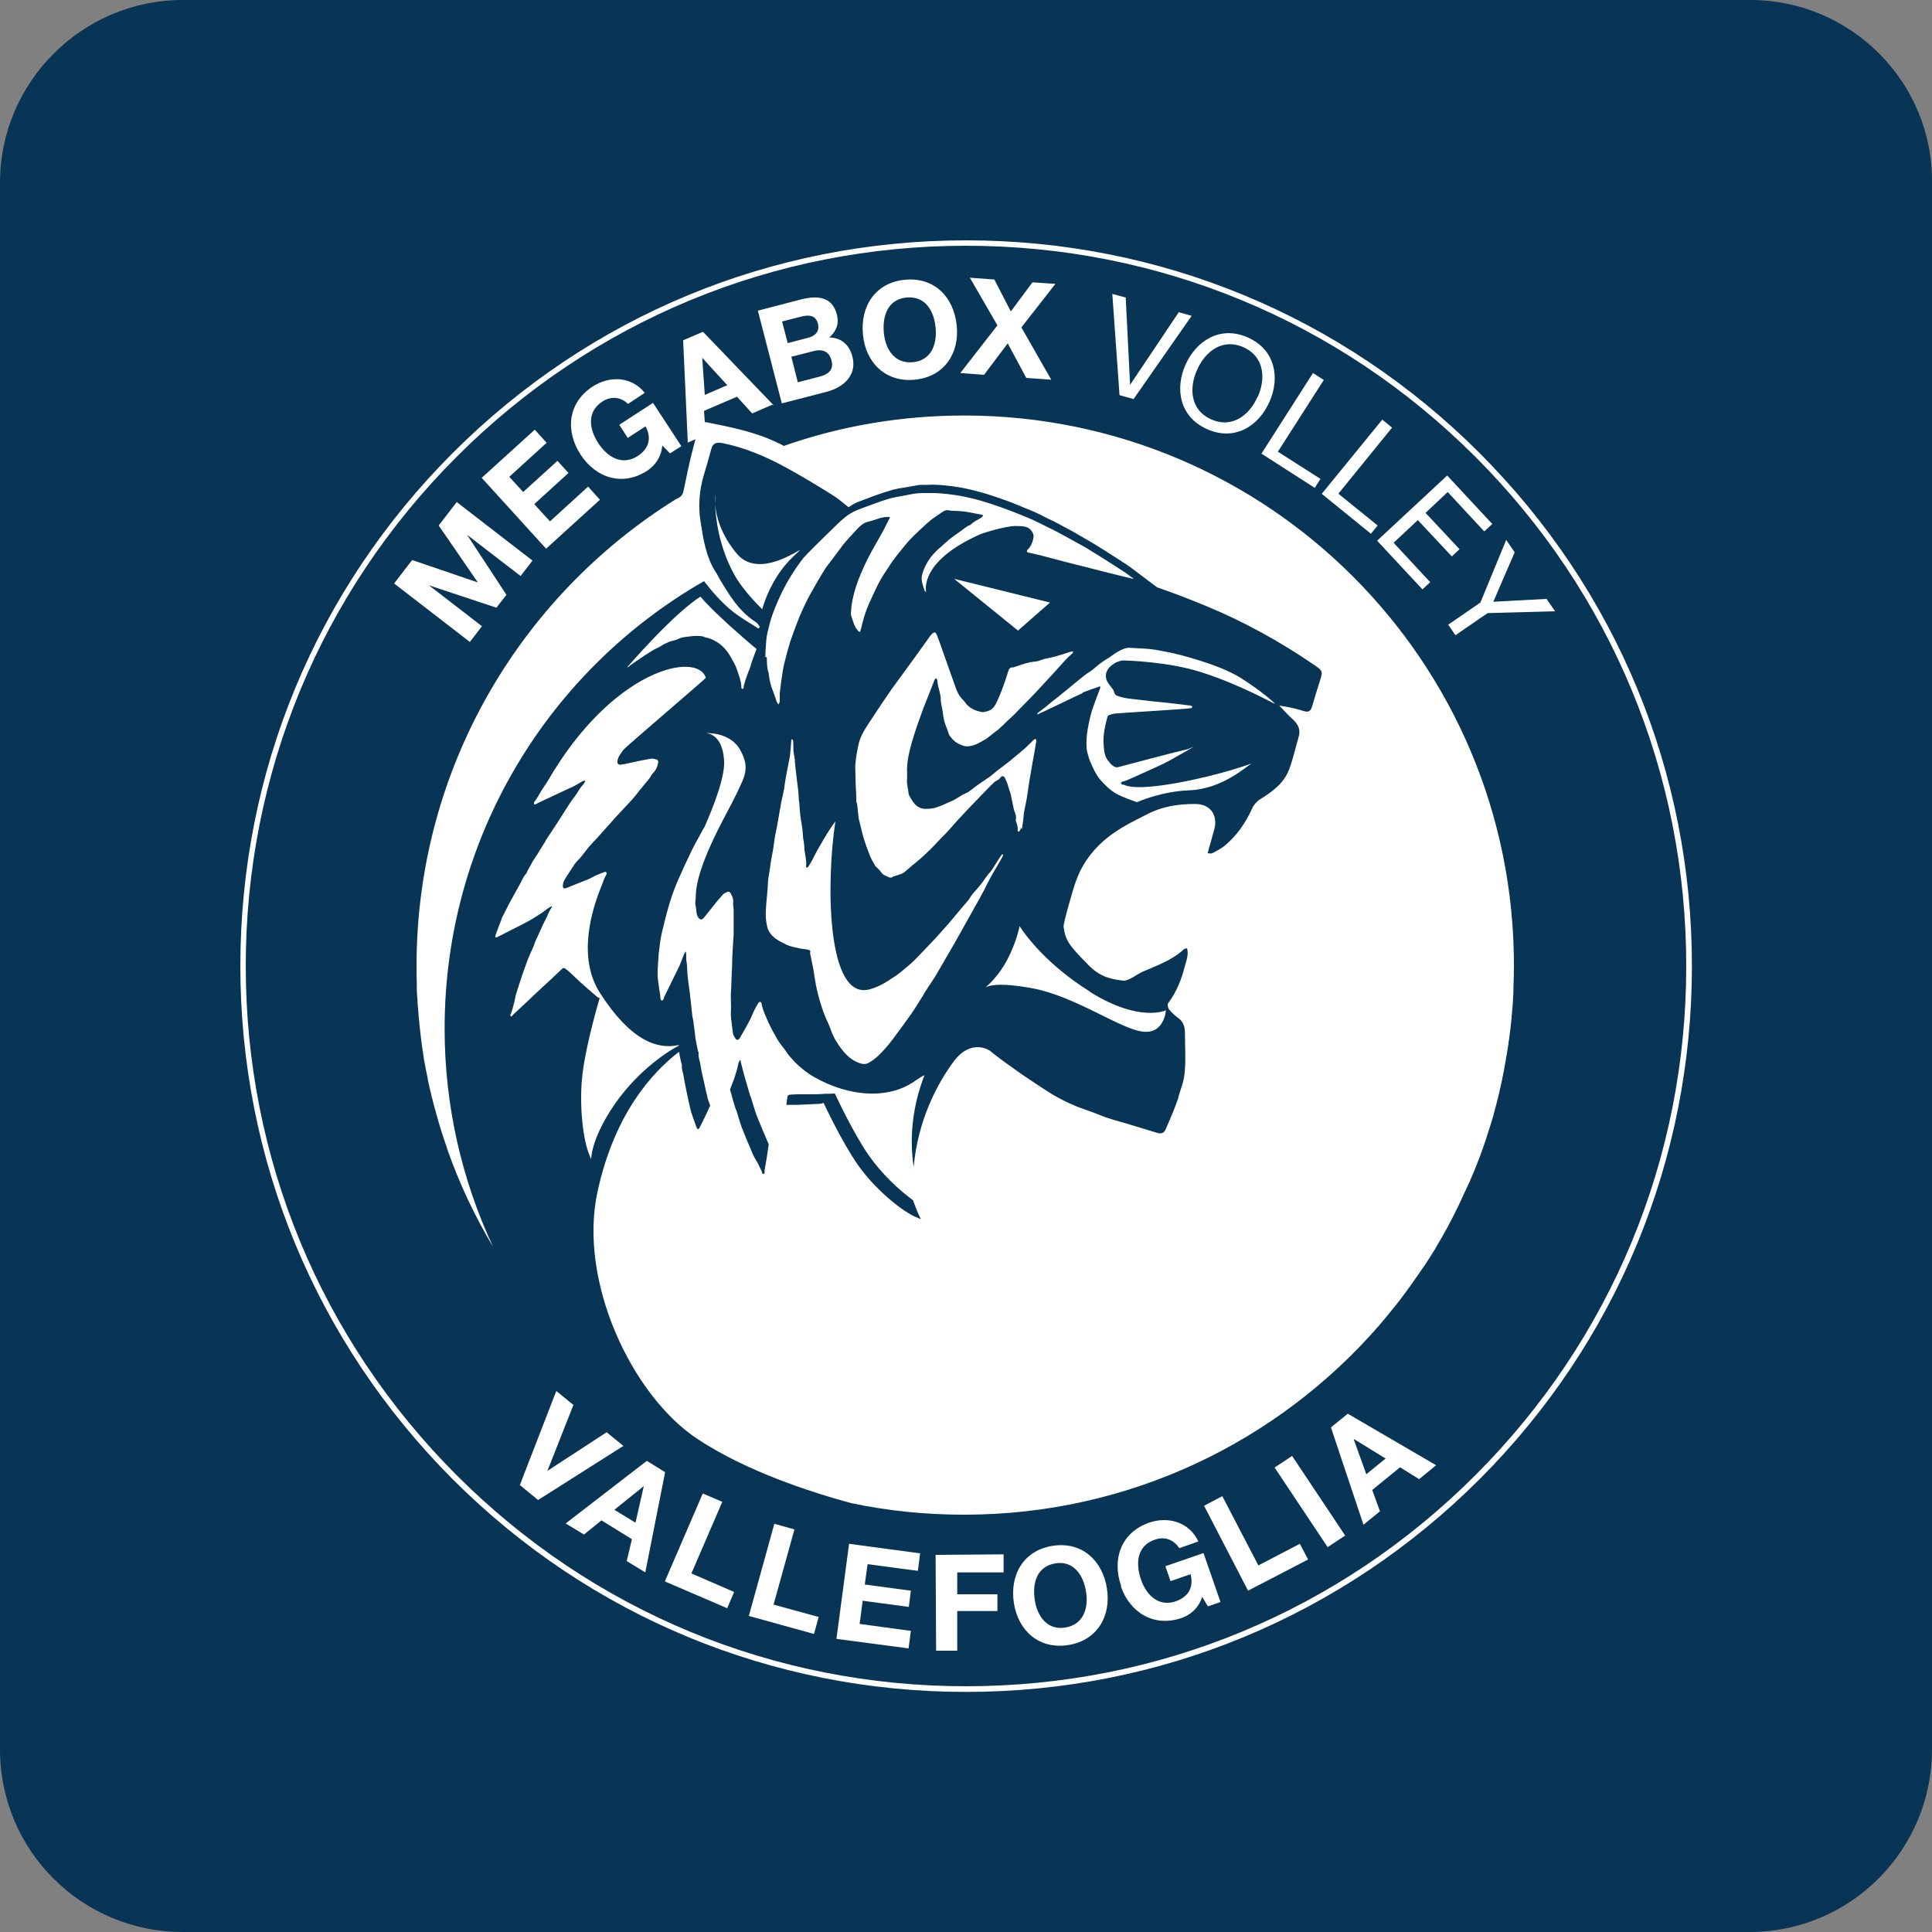 <?xml version="1.0" encoding="UTF-8"?>
<svg id="Livello_1" data-name="Livello 1" xmlns="http://www.w3.org/2000/svg" viewBox="0 0 75 75">
  <rect x="0" y="0" width="75" height="75" fill="#808080" stroke="none"/>
  <defs>
    <style>
      .cls-1 {
        fill: #083555;
      }

      .cls-2 {
        fill: #fff;
      }
    </style>
  </defs>
  <g id="Raggruppa_404" data-name="Raggruppa 404">
    <path id="Tracciato_307" data-name="Tracciato 307" class="cls-1" d="M7.09,0C3.19,0,0,3.19,0,7.09v60.82c0,3.94,3.19,7.09,7.09,7.09h60.82c3.94,0,7.09-3.19,7.09-7.09h0V7.09c.04-3.9-3.15-7.09-7.05-7.09H7.09Z"/>
  </g>
  <path class="cls-2" d="M52.57,55.87h0s1.22.75,1.22.75l-.75.61-.49-1.36ZM51.67,55.42l1.26,3.77.64-.52-.3-.83,1.08-.88.74.46.66-.54-3.43-2-.65.53ZM49.48,56.97l2.06,3.09.68-.45-2.06-3.09-.68.45ZM46.74,58.45l1.71,3.3,2.33-1.21-.32-.61-1.61.84-1.4-2.69-.72.38ZM43.51,61.58c.35,1.01,1.27,1.6,2.36,1.23.34-.12.65-.37.8-.82l.22.37.49-.17-.66-1.9-1.48.51.2.58.78-.27c.12.5-.07.87-.57,1.05-.69.24-1.16-.26-1.36-.85-.21-.62-.16-1.3.54-1.54.36-.13.72-.02.95.33l.74-.26c-.36-.77-1.19-.98-1.91-.73-1.09.38-1.45,1.41-1.09,2.45M40.96,60.69c.72-.12,1.1.46,1.2,1.1.1.61-.08,1.27-.8,1.39-.72.12-1.1-.46-1.19-1.07-.1-.64.07-1.3.8-1.42M39.36,62.24c.17,1.06.97,1.8,2.11,1.62,1.14-.18,1.67-1.14,1.5-2.2-.17-1.09-.98-1.83-2.11-1.65-1.14.18-1.67,1.14-1.5,2.23M38.93,60.34l-2.61.02.02,3.72h.82s0-1.54,0-1.54h1.56s0-.65,0-.65h-1.56s0-.85,0-.85h1.8s0-.7,0-.7ZM32.96,59.94l-.49,3.68,2.8.37.09-.68-1.99-.27.12-.9,1.79.24.08-.63-1.79-.24.11-.79,1.95.26.09-.68-2.76-.37ZM30.06,59.15l-.99,3.58,2.53.7.18-.66-1.75-.48.81-2.92-.79-.22ZM27.28,57.98l-1.47,3.41,2.42,1.04.27-.63-1.66-.72,1.2-2.78-.75-.32ZM24.99,57.7l-.32,1.41-.82-.5,1.13-.91h0ZM25.11,56.71l-3.15,2.43.71.43.68-.55,1.18.73-.2.85.72.44.77-3.89-.71-.44ZM21.59,54.01l-1.41,3.64.71.58,3.31-2.1-.65-.53-2.3,1.5h0s1.01-2.56,1.01-2.56l-.65-.53ZM19.48,35.66c-.09.22-.17.44-.25.66,0,.02,0,.05,0,.07.02,0,.05,0,.07-.01.21-.11.42-.21.63-.32.19-.1.39-.19.58-.3.17-.09.33-.2.49-.3.11-.07.21-.16.32-.23.03-.02.07-.03.1-.05,0,0,0,.02.01.02-.03.05-.06.1-.09.15-.04.08-.08.16-.11.24-.04.09-.09.18-.13.26-.04.08-.07.16-.11.24-.07.15-.14.3-.21.46-.02.06-.04.12-.06.17-.1.23-.21.45-.29.69-.14.38-.27.77-.39,1.16-.04.13-.05.26-.09.39-.03.12-.06.24-.1.35,0,.03-.03.06-.04.08,0,.02.01.05.02.07.02,0,.05-.02.06-.03.02-.02.03-.05.05-.06.14-.13.27-.25.41-.38.23-.22.46-.44.7-.66.13-.12.26-.24.39-.36.13-.12.26-.25.39-.37.02-.02.08-.03.11,0,.09.06.17.13.25.21.12.11.23.22.34.32.21.19.42.37.63.55.02.01.03.03.05.04,0,0,0,0,0,0l.07.02s-.51,1.71-.66,2.89,0,2.49.22,3.1c.03.08.06.17.11.27,0,0-.02-.79.93-2.16.96-1.37,2.17-2.1,2.49-2.26-.01,0-.02,0-.03-.01-.83.18-1.86-.18-3.04-2.01-.89-1.37-.35-3.2.06-4.19.05-.14.1-.29.18-.42.01-.02.02-.06,0-.08-.01-.02-.05-.03-.07-.02-.1.04-.21.08-.31.12-.13.06-.25.14-.39.19-.27.11-.54.21-.8.32-.06.02-.12,0-.12-.07,0-.07.01-.14.04-.2.02-.06.06-.11.09-.16.09-.14.18-.29.28-.43.03-.05.06-.1.1-.14.06-.08.14-.14.2-.22.1-.12.19-.25.29-.37.1-.12.22-.24.33-.36.17-.19.35-.39.52-.58.13-.15.26-.3.4-.44.15-.17.32-.33.47-.51.09-.1.18-.21.26-.32.12-.15.25-.3.37-.45.06-.07.09-.17.16-.23.11-.11.16-.24.19-.39.01-.06,0-.1-.05-.12-.07-.02-.14-.05-.21-.04-.19.03-.38.07-.58.11-.19.04-.38.09-.58.12-.14.03-.19-.05-.15-.19.03-.15.14-.25.21-.37.05-.09,3.22-2.78,3.21-2.81-.33-1.04-3.62-.35-6.15,4.03-.08.12-.15.23-.23.35-.04.06-.08.13-.11.19-.03.04-.05.09-.08.13-.03.05-.07.09-.1.14,0,.02,0,.06,0,.07.01.01.05,0,.07,0,.03-.01.06-.04.09-.05.34-.16.68-.32,1.02-.48.11-.05.22-.1.33-.15.12-.06.24-.14.37-.21.03-.01.06-.02.09-.03,0,0,.02.02.02.03-.02.04-.05.07-.07.11-.03.04-.07.08-.1.12-.06.08-.11.17-.17.26-.07.11-.16.21-.23.32-.12.18-.24.37-.36.56-.1.16-.21.32-.31.48-.09.14-.19.28-.28.42-.01.02-.02.04-.03.06-.03.05-.05.09-.08.13-.09.14-.17.28-.26.42-.04.07-.09.13-.14.21-.07.13-.14.26-.21.38-.02.04-.03.08-.05.11-.12.12-.17.28-.25.42-.14.24-.27.49-.41.74-.08.16-.16.32-.24.47-.02.04-.04.08-.06.12M27.33,24.73c.14.03.29.07.41.14.28.15.48.37.63.64.08.15.18.3.23.46.08.24.18.48.18.73,0,.01.02.04.03.04.02,0,.05,0,.05-.02.01-.05.01-.1.03-.15.02-.09.05-.18.08-.26.04-.13.09-.25.14-.37.03-.09.05-.18.08-.26.04-.12.09-.24.13-.36.02-.04.05-.09.04-.13-.02-.04-.09-.07-.13-.11-.21-.18-.42-.36-.62-.54-.19-.16-.37-.33-.55-.5-.18-.16-.35-.33-.52-.5-.12-.12-.24-.25-.35-.38-.9.59-2.14,1.94-2.84,2.74,0,0,0,0,0,0,.01,0,.03,0,.05-.01.02-.02.03-.04.05-.05.17-.12.34-.24.51-.35.04-.03.08-.05.12-.08.11-.07.22-.14.34-.21.05-.03.12-.05.17-.08.07-.04.13-.08.2-.12.06-.03.13-.06.2-.09.11-.04.24-.05.35-.11.13-.07.27-.07.41-.09.19-.03.39-.04.6.01M20.67,21.76l-2.94-2.27-.7.91,1.52,2.21h0s-2.55-.87-2.55-.87l-.7.91,2.94,2.27.47-.61-2.06-1.59h0s2.62.87,2.62.87l.39-.5-1.53-2.33h0s2.08,1.6,2.08,1.6l.47-.61ZM20.74,19.57l1.33-1.21-.43-.47-1.33,1.21-.54-.59,1.45-1.32-.46-.51-2.06,1.87,2.5,2.75,2.09-1.9-.46-.51-1.48,1.35-.61-.67ZM26.01,17.6l.44-.28-1.1-1.68-1.31.85.33.51.69-.45c.24.46.14.86-.3,1.15-.62.4-1.19.03-1.53-.49-.36-.55-.46-1.22.15-1.62.32-.21.7-.2,1,.09l.65-.43c-.53-.66-1.39-.66-2.03-.24-.96.63-1.06,1.72-.46,2.64.59.9,1.62,1.25,2.59.62.3-.2.54-.52.58-.98l.3.31ZM28.24,14.95l-.88.38-.1-1.44h0s.97,1.06.97,1.06ZM35.75,47.33c-.09-.04-.18-.08-.26-.11-.57-.28-1.54-1.08-2.18-1.99-.64-.91-1.34-2.42-1.34-2.42l-.07.03s0,0,0,0c-.02,0-.04,0-.07.01-.29.01-.58.03-.87.04-.14,0-.28,0-.43,0,.01-.11.02-.21.04-.32,0-.03.05-.07.07-.07.11-.01.21-.02.32-.02.16,0,.31,0,.47,0,.2,0,.41,0,.61-.02.02,0,.05,0,.07,0,.1,0,.2,0,.3-.01.11.24.73,1.55,1.3,2.38.5.72,1.19,1.37,1.73,1.76.05.13.1.26.15.39.04.11.09.21.14.31M29.84,44.43c-.02.16-.05.32-.07.48-.03.18-.06.35-.09.53,0,.03,0,.05,0,.08,0,.02-.02.04-.03.06-.02-.01-.05-.02-.06-.03-.01-.02-.01-.06-.02-.08-.05-.1-.1-.21-.15-.31-.06-.11-.13-.21-.18-.32-.15-.35-.3-.7-.44-1.06-.08-.22-.14-.44-.21-.66-.02-.05-.05-.11-.06-.16-.05-.15-.09-.3-.13-.45-.02-.07-.04-.14-.06-.22.02-.05.04-.1.06-.15.07-.17.13-.35.18-.52.04-.12.06-.24.09-.36.01-.03.03-.07.05-.1,0,0,.02,0,.03,0,0,.05.01.11.03.16.02.08.04.16.06.23.02.09.05.18.07.26.02.08.05.16.07.24.04.15.09.3.13.45.02.05.05.11.06.16.07.22.13.45.21.66.14.35.29.71.44,1.05,0,.01.01.03.02.04M30.04,15.74l-2.75-2.86-.77.33.18,3.97.3-.13c-.03.11-.06.21-.08.3-.12.45-.2.81-.31,1.35-.11.53-.08.54-.39.69-6.04,3.77-10.05,10.47-10.05,18.11,0,.22,0,.45.01.67,0,.06,0,.12,0,.19,0,.17.02.34.03.51,0,.06,0,.12.01.17.02.22.03.44.06.66,0,.01,0,.02,0,.04.02.21.05.42.07.62,0,.05.02.11.02.16.03.18.05.36.08.54,0,.04.01.08.02.12.04.22.08.44.13.66,0,0,0,.02,0,.03.04.21.09.41.14.62,0,.04.02.08.03.12.05.2.1.4.16.6,0,.01,0,.03.01.04.12.44.26.88.41,1.31,0,.02.02.05.02.07.23.65.49,1.29.78,1.91,0,0,0,.01.01.02.3.63.62,1.24.98,1.84-1.2-2.57-1.88-5.44-1.88-8.47,0-7.43,4.05-13.92,10.07-17.37.31.4.64.78,1.03,1.11.33.28.72.49,1.08.73.02-.02.04-.04.06-.06-.05-.07-.09-.15-.16-.19-.66-.42-1.05-1.08-1.43-1.72-.03-.05-.05-.1-.08-.15,0-.01-.01-.02-.02-.03-.41-.62-.51-1.33-.62-2.04-.09-.58-.04-1.18.13-1.76.1-.34.2-.67.29-1.01.06-.24.2-.28.43-.24.85.17,1.64.5,2.4.91.63.34,1.24.71,1.85,1.09.23.14.44.32.65.49.1-.07.2-.13.33-.19.23-.09.46-.17.69-.26.22-.08.44-.15.67-.22.15-.04.3-.07.46-.09.19-.03.38-.07.57-.1.12-.02.25,0,.38-.01.09,0,.19-.01.28,0,.17,0,.34.02.52.04.23.03.45.06.68.11.23.05.45.11.67.17.24.07.47.15.7.23.15.05.31.11.46.17.27.11.54.22.8.33.18.08.36.17.53.26.15.07.3.14.44.22.24.13.48.25.71.39.23.13.45.26.67.39.28.17.56.35.84.53.13.09.27.17.4.26.1.07.2.14.29.21,0,0,.61.46.89.67.64.22,1.26.46,1.89.72,1.48.61,2.87,1.38,4.19,2.28.36.25.36.25.23.66-.1.32-.2.63-.29.95-.05.18-.13.26-.34.19-.3-.1-.61-.16-.94-.21.17.17.33.36.51.52.23.2.33.42.24.71-.12.41-.21.83-.36,1.23-.2.55-.64.87-1.12,1.17-.13.08-.26.22-.32.36-.26.57-.6,1.07-1.08,1.46-.14.11-.31.2-.47.28-.06.03-.14,0-.18,0,.09-.33.18-.63.26-.93.14-.52-.13-.98-.74-.98-.65,0-1.27.09-1.85.39-.45.23-.91.45-1.32.74-.69.48-1.21,1.12-1.48,1.92h0c-.04.07-.5,1.65-.46,1.73.08.53.19.69,1,1.51.45.44.85.51,1.33.57.22,0,.5-.24.72-.34.57-.25,1.16-.45,1.63-.89.02-.02.05-.01.11-.03.07.24-.02.47-.08.68-.13.52-.32,1.01-.65,1.45-.04.05-.01.19.03.24.1.13.23.24.36.34.21.15.26.36.26.6,0,.45.03.91,0,1.36-.01.26-.06.52-.15.77-.21.63.01.06-.22.68-.11.3-.25.6-.37.89-.06.15-.16.21-.33.16-.41-.13-.83-.25-1.25-.38-.13-.04-.66-.17-1.05-.34-.27-.11-.56-.2-.84-.31-.27-.11-.64-.29-.91-.45-.26-.15-1.22-.8-1.22-.8-.39-.28-.74-.52-1.07-.78-.06-.05-.11-.09-.16-.13h0s-.72-.51-1.41.42c-.63.85-1.39,2.27-1.55,4.09-.02-.13-.04-.26-.05-.41-.14-1.56.34-2.83.47-3.15-.27.09-.62.55-1.56.68-1.39.2-2.64-.56-2.81-.66-.17-.1-.33-.23-.48-.36-.14-.12-.27-.26-.39-.4-.07-.08-.12-.17-.18-.25-.1-.13-.21-.26-.29-.4-.12-.21-.24-.42-.34-.64-.11-.25-.23-.49-.28-.76,0-.02-.03-.06-.04-.06-.02,0-.06.02-.07.03-.06.09-.11.19-.16.28-.06.12-.11.26-.17.38-.13.25-.27.49-.41.73-.03.05-.1.08-.14.03-.04-.05-.07-.1-.1-.16-.02-.05-.02-.12-.03-.17-.02-.16-.04-.32-.06-.48,0-.05-.01-.1-.01-.16,0-.09.01-.19.01-.28,0-.15-.01-.3-.01-.44,0-.15.02-.3.02-.45.01-.24.02-.49.03-.73,0-.19.01-.37.02-.56.01-.22.03-.43.04-.65,0-.13,0-.26,0-.39,0-.18,0-.37,0-.55,0-.09-.03-.18-.02-.26.02-.15-.03-.27-.1-.39-.03-.05-.07-.06-.11-.05-.07.03-.14.05-.19.11-.13.14-.25.29-.37.44-.12.15-.24.3-.36.45-.09.11-.17.09-.24-.03-.07-.13-.05-.26-.08-.39,0-.04-.01-.08-.02-.12,0-.09.02-.18.02-.27,0-1.24,1.28-3.34,1.58-3.99.29-.64.55-.97.15-1.7-.4-.73-1.36-.66-1.36-.66,0,0,.66-.04.73,1.06.04.63-.39,1.74-.76,2.58-.02.03-.04.07-.06.1-.14.27-.3.53-.43.8-.19.39-.37.78-.54,1.17-.12.28-.23.57-.32.87-.11.37-.21.75-.3,1.14-.06.25-.09.5-.12.76-.03.24-.03.48-.05.72,0,.08,0,.16,0,.25.01.13.03.26.05.39,0,.07.02.14.03.2,0,.05.02.09.02.14,0,.05,0,.11.02.16,0,.02.03.04.05.04s.04-.02.05-.04c.02-.03.02-.06.03-.09.16-.33.32-.65.48-.98.05-.11.11-.21.15-.32.05-.12.1-.25.15-.38.01-.03.03-.05.04-.08.01,0,.02,0,.03,0,0,.04,0,.08.01.12,0,.05,0,.1,0,.15,0,.1.03.19.03.28.01.12.01.24.02.36.02.21.05.41.08.62.02.18.04.35.06.53.02.16.03.31.05.47,0,.02.01.04.02.06,0,.05.02.09.02.14.02.15.04.3.06.46.01.08.01.15.03.23.02.13.05.27.08.4,0,.04.03.07.03.11-.02.16.05.3.07.45.04.26.1.51.16.77.03.16.07.32.11.48,0,.04.02.08.03.12.03.07.05.15.08.22-.04.08-.08.16-.11.24-.1.21-.2.42-.31.63-.01.02-.03.03-.05.05-.02-.02-.04-.03-.05-.05-.08-.21-.15-.41-.22-.62-.01-.04-.02-.08-.03-.12-.04-.16-.07-.32-.11-.49-.05-.26-.11-.51-.15-.77-.02-.15-.09-.29-.07-.45,0-.03-.02-.07-.03-.11-.03-.13-.06-.27-.08-.4,0,0,0,0,0,0-1.03.79-2.5,2.39-3.16,5.41-.77,3.49,1.33,7.95,3.89,9.63,1.89,1.25,4.4,2.06,5.95,2.48,1.42.3,2.88.45,4.39.45,6.43,0,12.2-2.85,16.11-7.35h0c.19-.22.38-.45.56-.68.02-.02.03-.04.05-.06.18-.22.35-.45.51-.67.02-.03.04-.06.06-.08.16-.23.32-.46.48-.69.02-.03.04-.06.06-.08.16-.24.31-.48.46-.72.01-.02.02-.04.03-.06.31-.51.59-1.03.85-1.57,0-.02.02-.04.03-.06.12-.26.24-.52.36-.78.02-.03.03-.07.05-.1.11-.26.22-.51.32-.78.02-.04.03-.08.05-.12.1-.26.19-.53.28-.79.01-.03.02-.07.03-.1.09-.28.18-.55.26-.83,0-.02,0-.03.01-.05.08-.28.15-.57.22-.86,0-.02,0-.03.01-.05.07-.28.12-.57.18-.86,0-.04.02-.08.02-.12.05-.28.1-.56.14-.84,0-.05.01-.1.02-.14.04-.28.07-.56.1-.85,0-.05,0-.09.01-.14.03-.29.05-.58.06-.87,0-.03,0-.07,0-.1.01-.31.02-.62.02-.93h0c0-11.79-9.55-21.34-21.34-21.34-2.45,0-4.81.41-7,1.18-.98-.52-1.92-.7-3.01-.92-.02,0-.04,0-.06,0l-.03-.44,1.28-.55.59.65.78-.34ZM31.38,36.88c.12,0,.06.09.07.14.04.19.08.39.12.58.05.28.08.57.15.85.07.3.16.61.27.9.08.22.2.43.27.65.1.28.25.52.43.75.17.22.38.41.65.51.13.05.26.07.38,0,.19-.11.35-.24.5-.4.15-.16.3-.33.43-.51.24-.32.48-.64.71-.97.16-.23.3-.46.45-.7.04-.06.07-.13.11-.19.13-.2.27-.4.4-.61.15-.25.29-.5.44-.76.14-.24.28-.47.41-.71.09-.16.19-.33.28-.5.19-.34.38-.68.57-1.02.11-.19.21-.39.31-.59.06-.11.11-.22.17-.32.13-.23.27-.46.4-.69.02-.03.03-.07.04-.11-.01,0-.02-.01-.03-.02-.02.02-.04.04-.06.07-.11.17-.23.35-.34.53-.05.08-.12.14-.18.22-.09.12-.17.25-.27.37-.09.12-.2.23-.3.35-.06.07-.1.15-.15.22-.07.09-.15.18-.23.27-.19.23-.38.45-.57.68-.17.19-.34.38-.51.57-.21.22-.42.44-.63.66-.09.09-.17.18-.26.26-.09.08-.18.16-.28.24-.07.06-.14.12-.22.18-.09.07-.19.14-.29.2-.11.08-.47.32-.84.42-1.71.5-1.71-4.21-1.35-6.51-.23.28-.71,1.11-.87,1.44,0,0,0,.01-.01.02-.05.1-.11.2-.17.29-.01.02-.04.03-.06.05-.01-.02-.03-.04-.03-.06,0-.07.02-.15,0-.22-.01-.13-.04-.27-.06-.4-.01-.08,0-.17-.02-.26,0-.06-.02-.12-.03-.19-.01-.12-.02-.25-.03-.37-.02-.17-.06-.35-.08-.52-.02-.16-.03-.32-.04-.48,0-.05-.02-.11-.02-.16-.01-.13-.01-.26-.03-.4-.02-.16-.04-.31-.06-.47-.02-.18-.04-.36-.06-.55,0-.07,0-.14-.02-.21,0-.04-.01-.07-.02-.11,0-.05-.02-.11-.02-.16,0-.12,0-.24-.01-.36,0-.02,0-.03-.02-.05,0-.01-.02-.02-.03-.03,0,.01-.02.02-.02.04-.01.12-.02.24-.03.36-.01.13-.02.26-.05.39-.04.23-.09.45-.13.68-.03.15-.05.31-.07.46-.03.17-.07.34-.11.51-.04.21-.07.42-.11.63-.04.25-.09.49-.14.74-.02.14-.04.29-.06.43-.03.18-.07.37-.1.55-.01.08-.02.15-.03.23-.02.12-.04.25-.06.37-.02.14-.02.27-.03.41-.02.29-.06.58-.07.87-.01.18,0,.37.04.55.04.23.16.39.33.52.14.1.3.18.45.25.13.06.28.09.42.12.07.02.14.03.21.04.06,0,.12.02.17.02M42.01,26.89c.23-.09.45-.16.7-.25,0,.03,0,.05,0,.07-.05.12-.09.25-.14.37-.08.23-.17.45-.23.68-.06.24-.11.48-.14.72-.02.17-.03.35-.02.52,0,.14.05.28.09.42.06.17.13.33.21.49.07.13.15.27.25.38.18.2.37.39.62.53.25.14.79.32.79.32,0,0,.93-.42,2.02-.46,1.32-.05,2.25-.96,2.43-1.04.03-.02-1.11.43-2.93.76-1.81.32-1.99.05-2.05.06-.02,0-.04,0-.05,0-.02-.02-.04-.05-.05-.07,0,0,.03-.03.05-.04.05-.02.11-.03.16-.05.24-.1.48-.21.72-.32.3-.14.61-.27.9-.42.26-.14,1.02-.58,1-.57-.03,0-.06.03-.1.04-.08.03-.16.07-.24.08-.21.04-2.45.63-2.59.67-.17.05-.34-.18-.35-.2-.2-.2-.2-.47-.22-.72-.02-.35.06-.69.15-1.03,0-.02.02-.05.04-.06.08-.03.17-.06.26-.07.14-.02,2.87-.18,2.95-.21.02,0,.04-.04.05-.06-.02-.02-.04-.03-.07-.04-.03-.01-.07,0-.1-.01-.19-.03-1.08-.13-1.34-.15-.2-.02-.4-.05-.6-.07-.27-.03-.55-.05-.81-.15-.06-.02-.09-.06-.11-.12-.01-.04-.03-.08-.05-.12-.07-.1-.16-.2-.22-.3-.13-.25-.04-.48.16-.64.14-.11.32-.2.51-.19.02,0,1.72.04,3.02.47,1.52.49,2.76,1.21,2.81,1.21-.02-.04-.47-.46-1.32-1-.85-.54-2.5-.94-2.71-.98-.26-.05-.52-.11-.78-.14-.26-.03-.53-.03-.79-.05-.18-.02-.33.06-.48.14-.13.07-.25.17-.37.25-.03.02-.06.03-.09.05-.09.06-.18.12-.26.18-.1.08-.19.16-.29.24-.09.07-.2.13-.29.2-.14.11-.28.23-.42.34-.16.14-.33.27-.49.4-.07.06-.14.12-.21.17-.08.06-.15.12-.23.18-.08.07-.16.14-.24.2-.08.06-.16.12-.24.18,0,0,0,.02-.02.06.07-.02,1.63-.78,1.78-.84M29.77,25.53c0,.2,0,.41.07.6,0,0,0,0,0,0,.02.21.06.4.13.6.07.17.12.34.18.51.02.04.05.08.07.11.02-.04.05-.09.05-.13,0-.11,0-.21,0-.32.03-.25.06-.49.1-.74.03-.17.05-.33.1-.5.06-.25.13-.51.21-.76.09-.27.19-.53.29-.79.03-.09.07-.18.11-.27.08-.19.17-.38.26-.56.08-.15.16-.3.25-.45.12-.22.25-.44.38-.65.09-.15.2-.29.31-.43.16-.21.31-.42.47-.63.14-.17.29-.33.44-.49.15-.16.29-.33.52-.38.28-.06.53-.21.83-.18,0,.01,0,.04-.01.06-.02.05-.06.1-.08.15-.05.09-.09.19-.14.28-.21.39-.44.76-.64,1.16-.18.37-.35.75-.47,1.15-.08.28-.15.56-.16.85,0,.06-.02.12,0,.17.07.21.12.44.28.61.01.01.03.03.05.03.01,0,.03-.02.03-.04,0-.02.01-.04.02-.06.08-.36.18-.7.33-1.03.18-.39.35-.79.59-1.15.11-.16.21-.33.32-.48.15-.21.32-.41.48-.61.11-.14.23-.26.36-.39.15-.15.31-.29.47-.44.08-.07.16-.14.24-.2.13-.09.26-.17.38-.26.07-.05.15-.08.24-.06.07.02.15.02.23.02.13.01.26.01.39.03.22.03.43.08.65.12.02,0,.04.02.07.03-.02.02-.03.05-.05.06-.14.11-.31.16-.43.29-.04.04-.1.04-.14.07-.11.08-.22.16-.33.24-.13.09-.26.18-.38.28-.14.13-.29.25-.43.38-.26.24-.45.51-.57.84-.04.11-.07.23-.06.34.01.14.07.28.11.41,0,.02.03.05.06.06.01,0-.32-1.15,2.06-2.22.1-.06,1-.33,1.38-.34.14,0,.28,0,.42.03.17.03.34.24.31.41-.03.19-.1.36-.24.49-.01.01-.02.04-.01.06,0,.02.03.04.05.04.21.05.42.09.63.15.28.07.56.15.84.22.3.08.6.15.91.23.25.06.49.13.74.19.28.07.58.14.86.21.03,0,.05.02.09.02,0,0,0-.01,0-.02-.1-.07-.2-.14-.29-.21-.13-.09-.27-.17-.4-.26-.28-.18-.56-.36-.84-.53-.22-.14-.44-.27-.67-.39-.23-.13-.47-.26-.71-.39-.15-.08-.29-.15-.44-.22-.18-.09-.35-.18-.53-.26-.26-.12-.53-.22-.8-.33-.15-.06-.3-.11-.46-.17-.23-.08-.46-.16-.7-.23-.22-.07-.44-.12-.67-.17-.22-.05-.45-.08-.68-.11-.17-.02-.34-.03-.52-.04-.09,0-.19,0-.28,0-.13,0-.25,0-.38.01-.19.02-.38.06-.57.1-.15.03-.31.05-.46.09-.22.06-.45.14-.67.22-.23.08-.46.17-.69.26-.41.19-.57.38-1.2.99-.33.32-.61.6-.85.86-.11.14-.21.28-.31.43-.17.26-.33.52-.47.8-.15.3-.28.6-.4.92-.09.24-.15.5-.21.75-.04.17-.05.34-.06.51-.01.14-.02.27-.02.41M39.68,32.18s0-.05,0-.07c.01-.09.03-.17.04-.26.01-.1.02-.21.03-.31.03-.18.08-.37.11-.55.05-.32.09-.64.15-.96.04-.24.08-.49.13-.73.03-.18.06-.36.09-.54,0-.03-.02-.05-.02-.08-.03.01-.06.02-.07.03-.12.11-.23.23-.35.34-.16.14-.32.27-.48.4-.06.05-.11.1-.17.14-.14.11-.29.22-.43.33-.09.07-.18.15-.27.22-.17.12-.34.23-.51.35-.15.1-.28.24-.45.31-.19.08-.35.22-.54.3-.2.08-.4.19-.61.25-.13.04-.26.05-.4.05-.3,0-.46-.2-.59-.44-.03-.05-.07-.11-.07-.16-.01-.18-.08-.36-.06-.55.01-.13,0-.26,0-.39.01-.36.09-.71.19-1.05.12-.42.27-.84.42-1.25.09-.24.19-.47.28-.71.06-.15.12-.31.18-.46,0-.02.04-.04.06-.06.02.02.04.04.04.06.01.04.02.09.02.14.03.21.12.4.12.62,0,.17.06.34.08.51.02.2.06.39.14.57.04.09.06.17.09.26,0,.02.01.04.03.06.09.12.18.23.31.3.14.07.27.14.44.12.17-.02.31-.08.45-.16.07-.04.14-.08.21-.12.1-.07.2-.15.3-.23.09-.07.18-.13.26-.21.08-.07.15-.14.22-.21.1-.1.21-.19.31-.29.14-.14.28-.29.42-.43.13-.13.25-.26.38-.39.13-.14.25-.27.38-.41.12-.13.24-.26.36-.39.16-.17.31-.35.47-.52.05-.05.09-.09.14-.14.04-.04.09-.07.12-.11.02-.02.02-.04.03-.07-.02,0-.05,0-.07,0-.18.06-.36.12-.54.17-.16.05-.33.08-.5.12-.12.03-.23.09-.35.1-.27.02-.52.11-.78.2-.03,0-.06.03-.09.03-.12-.02-.16.06-.19.15-.05.14-.09.29-.14.43-.08.22-.16.45-.26.66-.08.18-.16.38-.38.45-.08.02-.18.06-.26.04-.2-.04-.4-.12-.55-.27-.05-.05-.09-.12-.14-.17-.13-.13-.23-.28-.29-.45-.18-.5-.35-.99-.53-1.49-.07-.21-.14-.41-.22-.61-.02-.04-.05-.1-.08-.1-.05,0-.1.04-.13.08-.07.07-.12.16-.18.24-.18.25-.36.5-.54.75-.27.37-.54.74-.81,1.11-.12.17-.23.34-.35.51-.19.28-.37.56-.55.83-.18.27-.35.55-.41.87-.05.23-.09.45-.11.68-.02.17,0,.35,0,.52,0,.25.02.5.03.76,0,.06,0,.13,0,.19,0,.06.04.11.04.17.02.16.03.32.05.48,0,.04.02.08.03.13.06.24.11.48.18.71.07.22.15.44.24.66.05.13.13.24.19.36,0,.01.01.02.02.03.07.07.16.14.21.22.07.12.19.15.3.2.06.03.11.03.17-.02.03-.02.08-.02.12-.04.12-.04.24-.06.34-.15.09-.08.19-.16.28-.24.12-.1.25-.2.37-.31.06-.05.12-.11.17-.16.08-.07.15-.14.22-.21.12-.13.25-.26.37-.39.13-.13.26-.26.38-.4.12-.13.23-.27.36-.4.15-.17.31-.33.47-.5.18-.19.37-.38.55-.57.06-.07.13-.13.2-.2.06-.05.11-.12.18-.15.07-.03.12-.07.16-.13.05-.07.12-.06.16,0,.03.06.06.13.09.19.05.16.1.33.16.5,0,.01,0,.03,0,.04.03.15.07.31.1.47.03.15.13.29.08.45,0,.01,0,.03.01.05.04.12.09.24.06.37,0,.01.03.03.05.04.03-.05.09-.08.07-.16M39.53,24.47l1.23-1.08-3.72-.92,2.48,2.01ZM42.32,38.5c-1.94-1.21-2.74-2.55-2.74-2.55,0,0-.11.61-.48,1.31-.31.59-.72.97-.84,1.07.1-.06.48-.21,1.79.03,1.63.29,3.37,1.54,4.26,1.68.89.15.95-.82.95-.82,0,0-1.01.49-2.94-.71M27.76,19.56c0-.24,0-.38,0-.38,0,0-.02.14,0,.38M29.59,23.65s.3-1.21,1.23-2.07c.93-.86-1.21,1.13-2.22-.09-.65-.78-.81-1.51-.84-1.93.02.55.14,1.63.73,2.72.37.68,1.1,1.37,1.1,1.37M31.82,14.62l-.85.22-.25-.99.86-.22c.34-.09.61,0,.7.37.1.37-.15.54-.46.62M31.38,13.11l-.8.21-.22-.84.74-.19c.28-.07.56-.07.65.27.08.3-.1.48-.37.55M33.09,13.84c-.12-.45-.42-.73-.9-.74.27-.23.39-.52.3-.88-.17-.67-.69-.77-1.38-.6l-1.69.44.93,3.6,1.74-.45c.65-.17,1.19-.64,1-1.37M36.32,12.72c.06.62-.15,1.27-.88,1.34-.73.07-1.07-.52-1.13-1.14-.06-.65.15-1.3.88-1.37.73-.07,1.07.52,1.13,1.17M37.14,12.64c-.11-1.1-.86-1.89-2.01-1.78-1.15.11-1.74,1.03-1.63,2.13.1,1.07.86,1.86,2.01,1.75,1.15-.11,1.74-1.03,1.63-2.1M39.65,12.71l1.32-1.69-.89-.06-.84,1.13-.64-1.24-.95-.07,1.07,1.85-1.44,1.85.92.07.92-1.22.72,1.34.97.07-1.16-2.03ZM44,15.5l2.26-3.24-.5-.14-1.89,2.82h0s-.17-3.39-.17-3.39l-.52-.14.28,3.93.54.15ZM48.82,15.4c-.3.69-.97,1.25-1.8.88-.83-.37-.86-1.24-.55-1.92.3-.69.97-1.25,1.8-.88.83.37.86,1.24.56,1.92M49.28,15.6c.41-.92.24-2.02-.84-2.5-1.08-.48-2.01.14-2.42,1.06-.41.92-.24,2.02.84,2.5,1.08.48,2.01-.13,2.42-1.06M49.61,17.53l1.78-2.78-.42-.27-2,3.13,2.07,1.33.22-.35-1.66-1.06ZM51.96,19.16l2.08-2.56-.38-.31-2.35,2.88,1.91,1.55.26-.32-1.53-1.24ZM57.63,20.62l.3-.28-1.75-1.88-2.72,2.53,1.76,1.89.3-.28-1.42-1.53.94-.88,1.32,1.41.3-.28-1.32-1.41.86-.81,1.41,1.52ZM60.05,23.25l-2.08.11.83-1.92-.33-.48-1,2.43-1.25.86.28.41,1.25-.86,2.62-.07-.32-.46ZM65.46,37.5c0,7.47-2.91,14.49-8.19,19.77-5.28,5.28-12.3,8.19-19.77,8.19s-14.49-2.91-19.77-8.19c-5.28-5.28-8.19-12.3-8.19-19.77s2.91-14.49,8.19-19.77c5.28-5.28,12.3-8.19,19.77-8.19s14.49,2.91,19.77,8.19c5.28,5.28,8.19,12.3,8.19,19.77M65.68,37.5c0-7.53-2.93-14.6-8.25-19.92-5.32-5.32-12.4-8.25-19.93-8.25s-14.6,2.93-19.92,8.25c-5.32,5.32-8.25,12.4-8.25,19.92s2.93,14.6,8.25,19.93c5.32,5.32,12.4,8.25,19.92,8.25s14.6-2.93,19.93-8.25c5.32-5.32,8.25-12.4,8.25-19.93"/>
</svg>